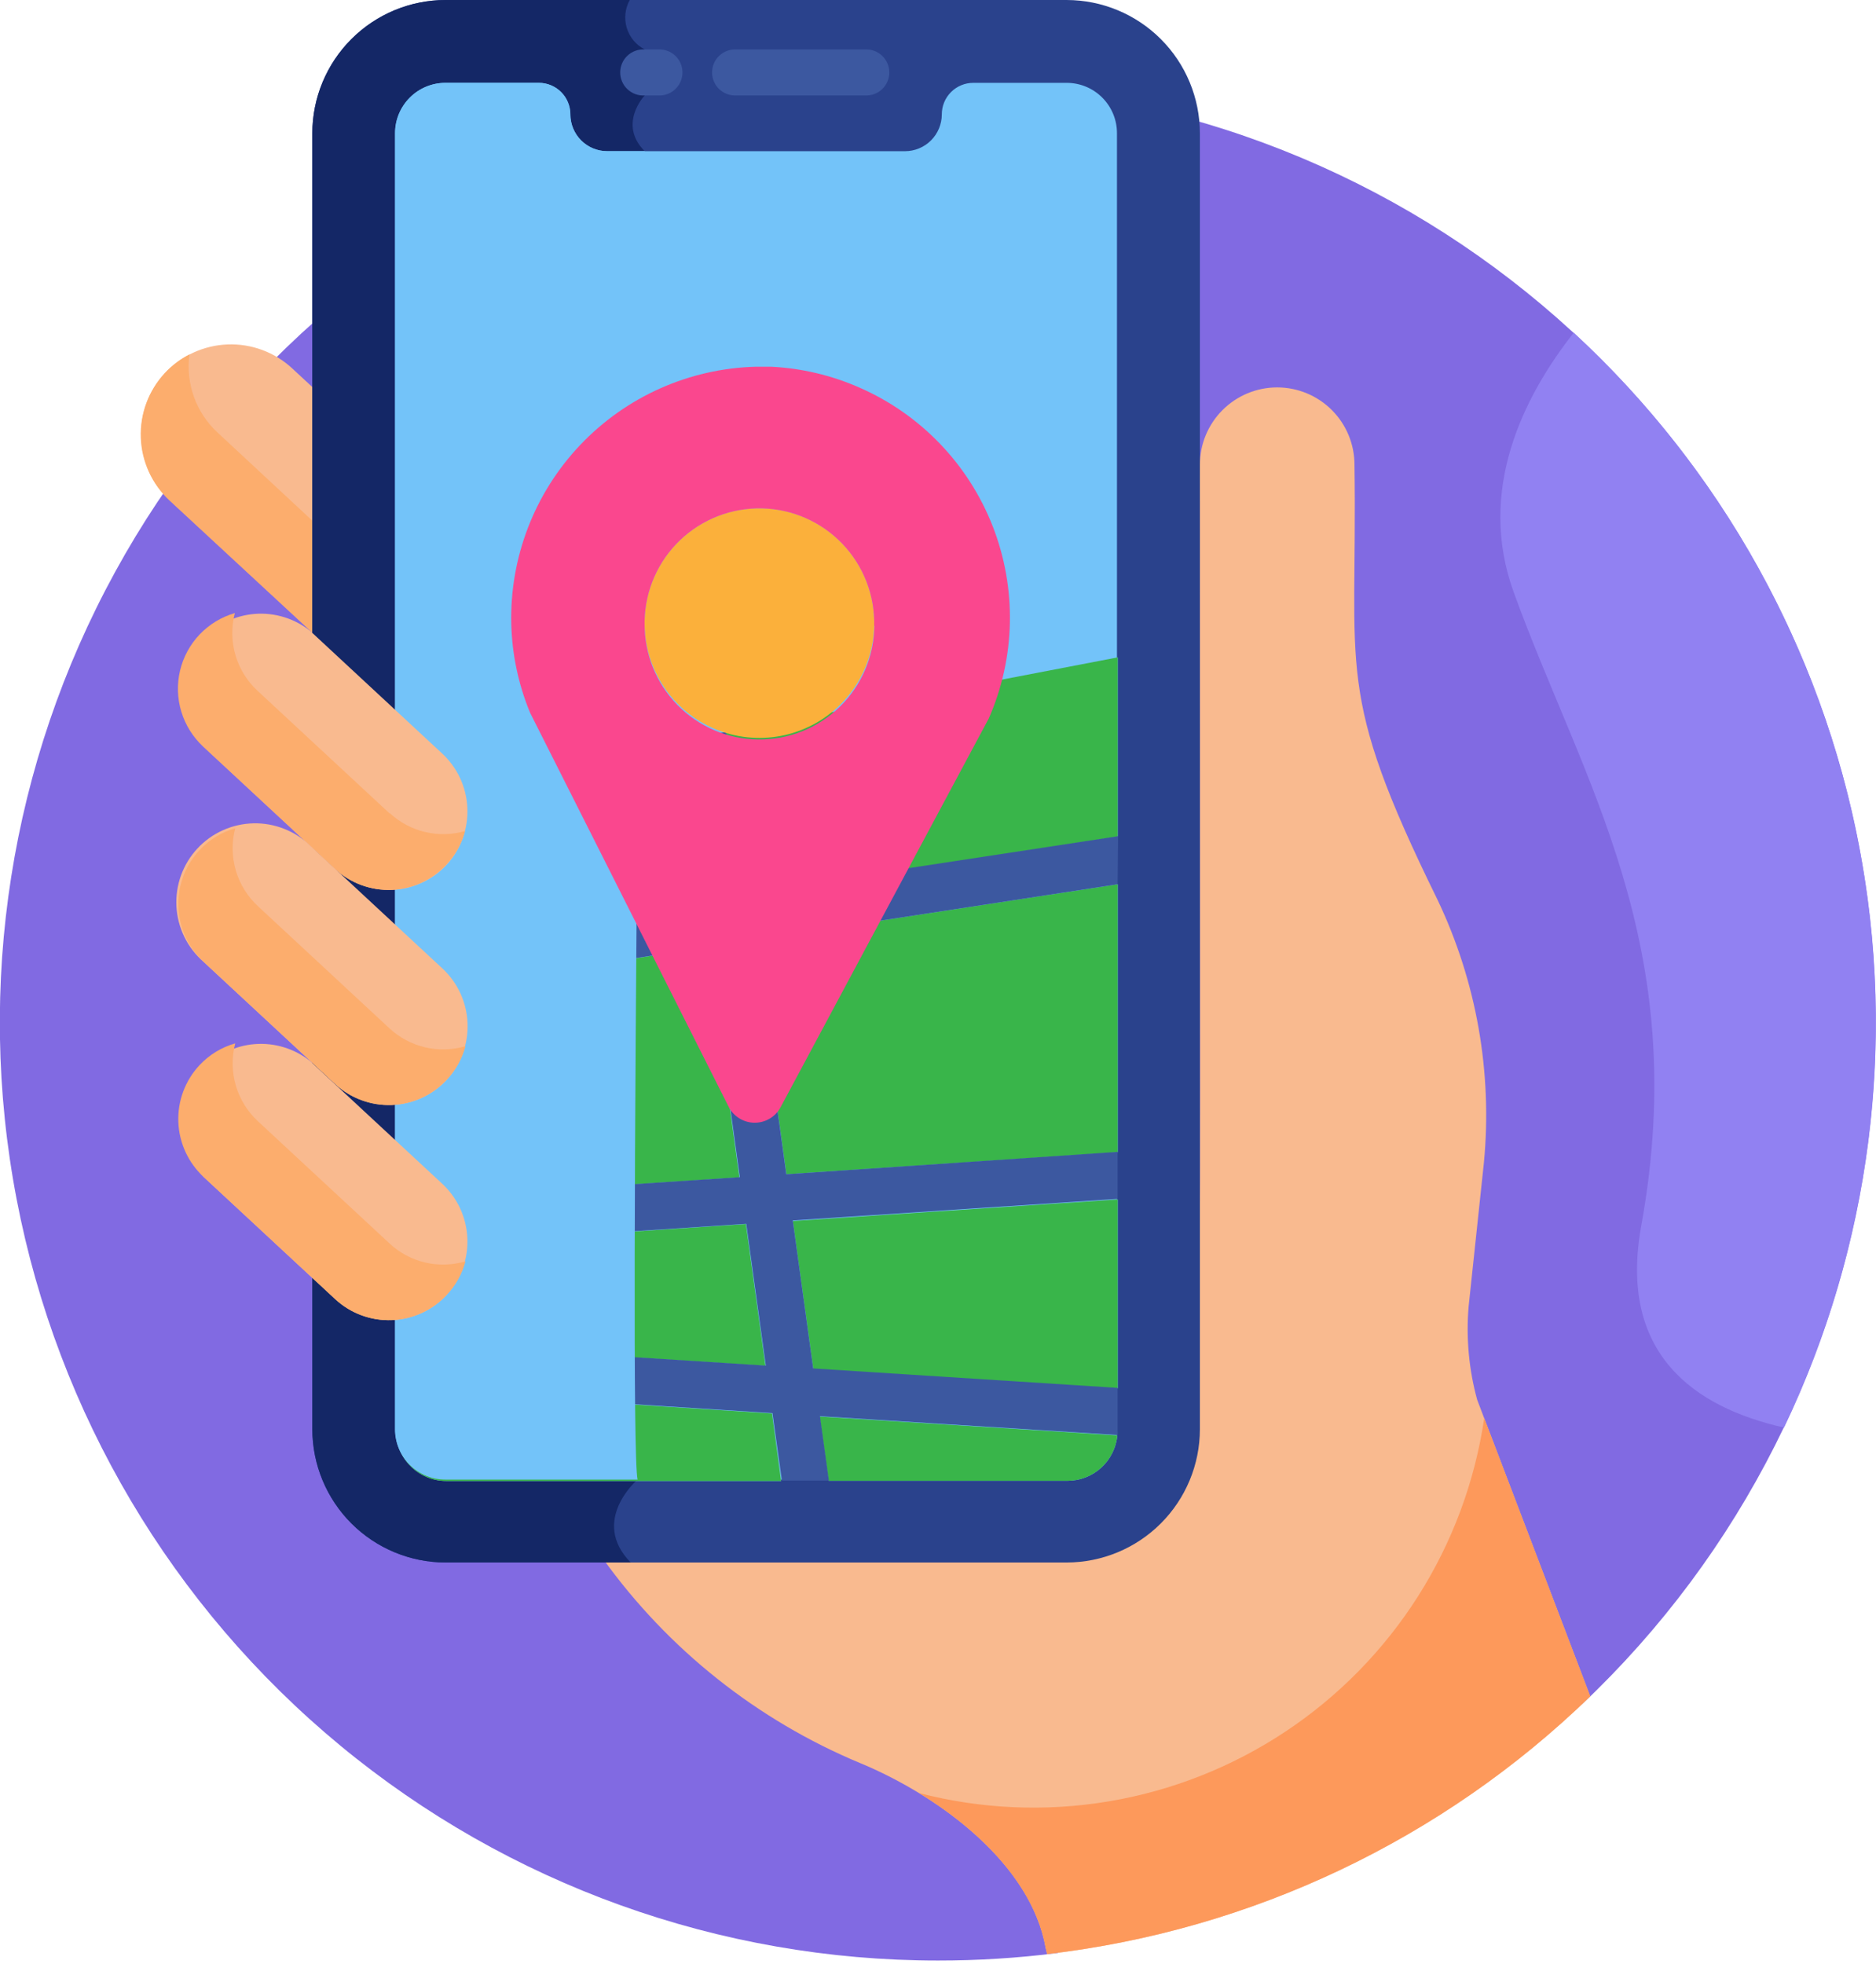 <svg class="step__pic" width="128" height="134" viewBox="0 0 128 134" fill="none" xmlns="http://www.w3.org/2000/svg">
								<path d="M107.966 116.248C118.777 106.02 125.686 92.344 127.503 77.573C129.321 62.801 125.933 47.858 117.923 35.315C109.914 22.771 97.782 13.412 83.617 8.846C69.452 4.281 54.139 4.795 40.312 10.3C26.485 15.806 15.009 25.958 7.859 39.011C0.708 52.063 -1.669 67.199 1.135 81.816C3.939 96.432 11.75 109.613 23.223 119.093C34.696 128.573 49.114 133.757 63.997 133.754C66.729 133.756 69.459 133.584 72.17 133.241L107.966 116.248Z" fill="#816AE2"/>
								<path d="M100.787 95.495C100.222 93.431 100.025 91.283 100.203 89.15L101.249 79.303C101.835 73.152 100.74 66.957 98.08 61.38C91.023 47.01 92.634 45.983 92.416 31.703C92.416 30.305 91.86 28.964 90.871 27.975C89.882 26.986 88.541 26.43 87.142 26.43C85.744 26.43 84.403 26.986 83.414 27.975C82.425 28.964 81.869 30.305 81.869 31.703C81.869 89.702 81.972 85.449 81.619 87.149V94.744C81.614 97.821 80.39 100.769 78.214 102.945C76.039 105.12 73.09 106.344 70.014 106.349H41.146C45.588 112.53 51.66 117.354 58.685 120.283L58.813 120.334C64.253 122.631 70.361 127.217 71.348 132.908L71.445 133.318C85.397 131.697 98.424 125.516 108.505 115.734L100.787 95.495Z" fill="#F9BA8F"/>
								<path d="M21.542 26.622L19.932 25.128C18.736 24.022 17.151 23.436 15.524 23.499C13.896 23.562 12.361 24.269 11.255 25.465C10.149 26.66 9.564 28.245 9.627 29.872C9.69 31.5 10.397 33.035 11.592 34.141L21.548 43.359L21.542 26.622Z" fill="#F9BA8F"/>
								<path d="M14.851 29.516C14.124 28.847 13.57 28.012 13.235 27.083C12.9 26.154 12.794 25.157 12.926 24.178C12.291 24.503 11.717 24.938 11.233 25.462C10.129 26.658 9.544 28.242 9.606 29.869C9.667 31.495 10.37 33.031 11.56 34.141L21.516 43.359V35.713L14.851 29.516Z" fill="#FCAD6D"/>
								<path d="M101.268 96.752C100.634 101.07 99.098 105.206 96.76 108.892C94.421 112.577 91.333 115.728 87.696 118.141C84.059 120.553 79.955 122.173 75.651 122.895C71.347 123.616 66.939 123.424 62.714 122.329C66.852 124.863 70.572 128.558 71.348 132.901L71.445 133.312C85.397 131.69 98.424 125.509 108.505 115.728L101.268 96.752Z" fill="#FD995B"/>
								<path d="M72.779 106.599H30.401C27.991 106.596 25.681 105.637 23.977 103.933C22.273 102.229 21.314 99.919 21.311 97.509V9.09C21.314 6.68 22.273 4.37 23.977 2.666C25.681 0.962 27.991 0.003 30.401 0H72.779C75.189 0.003 77.499 0.962 79.203 2.666C80.907 4.37 81.866 6.68 81.869 9.09V97.509C81.866 99.919 80.907 102.229 79.203 103.933C77.499 105.637 75.189 106.596 72.779 106.599Z" fill="#2A428C"/>
								<path d="M30.401 0C27.991 0.003 25.681 0.962 23.977 2.666C22.273 4.37 21.314 6.68 21.311 9.09V97.509C21.314 99.919 22.273 102.229 23.977 103.933C25.681 105.637 27.991 106.596 30.401 106.599H43.032C40.229 103.738 43.501 100.941 43.501 100.941C38.882 99.729 39.279 94.879 39.279 94.879V16.128C39.279 11.489 43.988 10.315 43.988 10.315C42.134 8.461 43.988 6.511 43.988 6.511V3.374C43.696 3.223 43.438 3.015 43.227 2.763C43.017 2.51 42.86 2.217 42.765 1.903C42.67 1.588 42.639 1.258 42.674 0.931C42.709 0.604 42.809 0.287 42.968 0H30.401Z" fill="#142766"/>
								<path d="M44.893 6.511H43.988C43.774 6.525 43.559 6.495 43.357 6.422C43.154 6.349 42.969 6.236 42.813 6.089C42.656 5.942 42.531 5.765 42.446 5.567C42.36 5.37 42.316 5.158 42.316 4.943C42.316 4.728 42.36 4.515 42.446 4.318C42.531 4.121 42.656 3.944 42.813 3.797C42.969 3.65 43.154 3.536 43.357 3.464C43.559 3.391 43.774 3.361 43.988 3.374H44.893C45.107 3.361 45.322 3.391 45.524 3.464C45.727 3.536 45.912 3.65 46.068 3.797C46.225 3.944 46.35 4.121 46.435 4.318C46.521 4.515 46.565 4.728 46.565 4.943C46.565 5.158 46.521 5.37 46.435 5.567C46.35 5.765 46.225 5.942 46.068 6.089C45.912 6.236 45.727 6.349 45.524 6.422C45.322 6.495 45.107 6.525 44.893 6.511Z" fill="#3C58A0"/>
								<path d="M59.006 6.511H50.256C50.041 6.525 49.826 6.495 49.624 6.422C49.422 6.349 49.237 6.236 49.08 6.089C48.923 5.942 48.798 5.765 48.713 5.567C48.628 5.37 48.584 5.158 48.584 4.943C48.584 4.728 48.628 4.515 48.713 4.318C48.798 4.121 48.923 3.944 49.08 3.797C49.237 3.65 49.422 3.536 49.624 3.464C49.826 3.391 50.041 3.361 50.256 3.374H59.006C59.22 3.361 59.435 3.391 59.637 3.464C59.84 3.536 60.025 3.65 60.181 3.797C60.338 3.944 60.463 4.121 60.548 4.318C60.634 4.515 60.678 4.728 60.678 4.943C60.678 5.158 60.634 5.37 60.548 5.567C60.463 5.765 60.338 5.942 60.181 6.089C60.025 6.236 59.84 6.349 59.637 6.422C59.435 6.495 59.22 6.525 59.006 6.511Z" fill="#3C58A0"/>
								<path d="M72.779 5.652H66.409C66.126 5.652 65.846 5.707 65.585 5.816C65.324 5.924 65.087 6.083 64.887 6.283C64.687 6.484 64.529 6.721 64.421 6.983C64.314 7.244 64.259 7.524 64.26 7.807C64.258 8.473 63.992 9.111 63.521 9.581C63.05 10.051 62.411 10.315 61.745 10.315H41.435C40.769 10.315 40.13 10.051 39.659 9.581C39.188 9.111 38.922 8.473 38.92 7.807C38.921 7.524 38.866 7.244 38.758 6.983C38.651 6.721 38.493 6.484 38.293 6.283C38.093 6.083 37.856 5.924 37.595 5.816C37.334 5.707 37.054 5.652 36.771 5.652H30.401C29.489 5.652 28.614 6.014 27.97 6.659C27.325 7.304 26.962 8.178 26.962 9.09V97.509C26.964 98.42 27.327 99.293 27.972 99.936C28.616 100.58 29.49 100.941 30.401 100.941H72.779C73.23 100.941 73.676 100.852 74.092 100.68C74.509 100.507 74.887 100.255 75.206 99.936C75.525 99.617 75.777 99.239 75.95 98.823C76.122 98.406 76.211 97.96 76.211 97.509V9.09C76.212 8.639 76.124 8.192 75.952 7.775C75.78 7.358 75.527 6.978 75.208 6.659C74.889 6.34 74.511 6.086 74.094 5.913C73.677 5.741 73.23 5.652 72.779 5.652Z" fill="#73C3F9"/>
								<path d="M47.844 61.444L27.02 64.638V54.31L46.349 50.596L47.844 61.444Z" fill="#73C3F9"/>
								<path d="M76.262 44.848V57.081L51.019 60.956L49.505 49.986L76.262 44.848Z" fill="#73C3F9"/>
								<path d="M50.448 80.323L27.02 81.876V67.884L48.286 64.619L50.448 80.323Z" fill="#73C3F9"/>
								<path d="M76.262 60.327V78.61L53.656 80.112L51.449 64.132L76.262 60.327Z" fill="#73C3F9"/>
								<path d="M52.225 93.185L27.02 91.575V85.09L50.891 83.511L52.225 93.185Z" fill="#73C3F9"/>
								<path d="M53.297 101.037H30.446C29.536 101.037 28.663 100.676 28.019 100.032C27.375 99.389 27.014 98.516 27.014 97.605V94.789L52.674 96.431L53.297 101.037Z" fill="#73C3F9"/>
								<path d="M55.927 96.643L76.237 97.926C76.157 98.775 75.762 99.564 75.131 100.137C74.5 100.71 73.677 101.027 72.824 101.025H56.536L55.927 96.643Z" fill="#73C3F9"/>
								<path d="M76.262 81.831V94.725L55.49 93.397L54.098 83.3L76.262 81.831Z" fill="#73C3F9"/>
								<path d="M47.844 61.444L27.02 64.638V54.31L46.349 50.596L47.844 61.444Z" fill="#39B54A"/>
								<path d="M76.262 44.848V57.081L51.019 60.956L49.505 49.986L76.262 44.848Z" fill="#39B54A"/>
								<path d="M50.448 80.323L27.02 81.876V67.884L48.286 64.619L50.448 80.323Z" fill="#39B54A"/>
								<path d="M76.262 60.327V78.61L53.656 80.112L51.449 64.132L76.262 60.327Z" fill="#39B54A"/>
								<path d="M52.225 93.185L27.02 91.575V85.09L50.891 83.511L52.225 93.185Z" fill="#39B54A"/>
								<path d="M53.297 101.037H30.446C29.536 101.037 28.663 100.676 28.019 100.032C27.375 99.389 27.014 98.516 27.014 97.605V94.789L52.674 96.431L53.297 101.037Z" fill="#39B54A"/>
								<path d="M55.927 96.643L76.237 97.926C76.157 98.775 75.762 99.564 75.131 100.137C74.5 100.71 73.677 101.027 72.824 101.025H56.536L55.927 96.643Z" fill="#39B54A"/>
								<path d="M76.262 81.831V94.725L55.49 93.397L54.098 83.3L76.262 81.831Z" fill="#39B54A"/>
								<path d="M76.256 60.327L51.449 64.131L53.649 80.111L76.256 78.585V81.792L54.092 83.261L55.484 93.359L76.256 94.686V97.567C76.262 97.678 76.262 97.789 76.256 97.9L55.946 96.617L56.555 101.012H53.348L52.706 96.406L27.046 94.763V91.556L52.251 93.166L50.916 83.492L27.046 85.07V81.863L50.48 80.31L48.312 64.606L27.046 67.871V64.625L47.876 61.418L46.381 50.57L49.537 49.928L51.045 60.898L76.288 57.049L76.256 60.327Z" fill="#3C58A0"/>
								<g style="mix-blend-mode:multiply">
								<path d="M43.501 100.941C42.859 98.125 43.988 10.315 43.988 10.315H41.422C40.756 10.315 40.118 10.051 39.646 9.581C39.175 9.111 38.909 8.473 38.907 7.807C38.907 7.237 38.681 6.689 38.278 6.285C37.876 5.881 37.329 5.653 36.758 5.652H30.388C29.476 5.652 28.602 6.014 27.957 6.659C27.312 7.304 26.95 8.178 26.95 9.09V97.509C26.95 97.96 27.039 98.407 27.212 98.824C27.384 99.241 27.638 99.619 27.957 99.938C28.277 100.257 28.656 100.51 29.073 100.682C29.49 100.854 29.937 100.942 30.388 100.941H43.501Z" fill="#73C3F9"/>
								</g>
								<path d="M30.478 58.993C29.998 59.512 29.42 59.931 28.777 60.226C28.135 60.521 27.44 60.687 26.734 60.714C26.027 60.74 25.322 60.628 24.659 60.382C23.996 60.136 23.388 59.763 22.87 59.282L13.889 50.942C12.954 49.952 12.43 48.644 12.422 47.283C12.413 45.922 12.921 44.608 13.842 43.605C14.764 42.603 16.031 41.988 17.388 41.883C18.745 41.778 20.092 42.191 21.157 43.039L30.138 51.378C30.661 51.855 31.085 52.431 31.386 53.072C31.686 53.714 31.857 54.408 31.888 55.115C31.92 55.822 31.811 56.529 31.57 57.194C31.328 57.86 30.957 58.471 30.478 58.993Z" fill="#F9BA8F"/>
								<path d="M26.578 55.49L17.597 47.151C16.874 46.491 16.346 45.646 16.069 44.707C15.792 43.769 15.777 42.773 16.025 41.826C15.11 42.09 14.281 42.593 13.624 43.282C12.967 43.972 12.505 44.823 12.285 45.75C12.065 46.677 12.095 47.645 12.373 48.556C12.65 49.467 13.164 50.289 13.863 50.936L22.844 59.275C23.363 59.756 23.971 60.13 24.634 60.376C25.297 60.621 26.002 60.734 26.708 60.707C27.415 60.681 28.109 60.515 28.751 60.219C29.394 59.924 29.972 59.505 30.452 58.987C31.065 58.343 31.506 57.555 31.735 56.696C30.848 56.953 29.909 56.976 29.01 56.764C28.111 56.551 27.282 56.111 26.603 55.484L26.578 55.49Z" fill="#FCAD6D"/>
								<path d="M30.478 88.342C29.998 88.861 29.42 89.28 28.777 89.575C28.135 89.87 27.44 90.036 26.734 90.063C26.027 90.09 25.322 89.977 24.659 89.731C23.996 89.485 23.388 89.112 22.87 88.631L13.889 80.291C12.954 79.301 12.43 77.993 12.422 76.632C12.413 75.271 12.921 73.957 13.842 72.954C14.764 71.953 16.031 71.337 17.388 71.232C18.745 71.126 20.092 71.54 21.157 72.388L30.138 80.727C30.661 81.204 31.085 81.78 31.386 82.421C31.686 83.062 31.857 83.757 31.888 84.464C31.92 85.171 31.811 85.878 31.57 86.543C31.328 87.209 30.957 87.82 30.478 88.342Z" fill="#F9BA8F"/>
								<path d="M26.578 84.833L17.596 76.493C16.882 75.831 16.36 74.987 16.088 74.052C15.816 73.116 15.803 72.124 16.05 71.182C15.111 71.448 14.264 71.967 13.6 72.683C13.119 73.201 12.745 73.809 12.499 74.472C12.254 75.135 12.141 75.84 12.168 76.547C12.195 77.253 12.361 77.948 12.656 78.59C12.951 79.233 13.37 79.811 13.889 80.291L22.87 88.631C23.388 89.111 23.996 89.485 24.659 89.731C25.322 89.977 26.027 90.09 26.734 90.063C27.44 90.036 28.135 89.87 28.777 89.575C29.419 89.28 29.997 88.861 30.478 88.342C31.091 87.698 31.532 86.91 31.761 86.052C30.866 86.318 29.916 86.346 29.007 86.132C28.098 85.918 27.26 85.47 26.578 84.833Z" fill="#FCAD6D"/>
								<path d="M30.478 73.671C29.507 74.717 28.16 75.335 26.734 75.389C25.307 75.443 23.918 74.929 22.87 73.96L13.889 65.62C13.343 65.147 12.898 64.569 12.58 63.921C12.262 63.273 12.078 62.567 12.038 61.846C11.999 61.125 12.105 60.404 12.35 59.724C12.595 59.045 12.974 58.422 13.465 57.893C13.956 57.363 14.548 56.938 15.207 56.642C15.865 56.346 16.577 56.186 17.299 56.17C18.021 56.155 18.738 56.285 19.409 56.553C20.079 56.821 20.689 57.221 21.202 57.729L30.183 66.069C31.228 67.039 31.846 68.384 31.901 69.809C31.956 71.234 31.445 72.623 30.478 73.671Z" fill="#F9BA8F"/>
								<path d="M26.578 70.162L17.597 61.822C16.881 61.159 16.359 60.314 16.087 59.377C15.815 58.44 15.802 57.447 16.05 56.504C15.136 56.768 14.307 57.27 13.65 57.96C12.993 58.649 12.531 59.501 12.311 60.428C12.091 61.354 12.121 62.323 12.398 63.234C12.675 64.145 13.19 64.966 13.889 65.613L22.87 73.953C23.918 74.922 25.307 75.436 26.734 75.382C28.16 75.328 29.507 74.71 30.478 73.664C31.091 73.02 31.532 72.233 31.761 71.374C30.866 71.638 29.918 71.665 29.009 71.453C28.101 71.24 27.263 70.795 26.578 70.162Z" fill="#FCAD6D"/>
								<path d="M107.376 22.697C103.905 27.116 100.768 33.461 103.276 40.389C107.979 53.386 115.465 64.42 111.982 83.633C110.403 92.351 115.587 96.008 121.726 97.394C127.632 85.044 129.426 71.127 126.843 57.684C124.26 44.24 117.438 31.978 107.376 22.697Z" fill="#9181F2"/>
								<path d="M52.007 34.68C53.547 34.718 55.041 35.209 56.303 36.091C57.565 36.974 58.539 38.209 59.103 39.642C59.667 41.075 59.796 42.642 59.474 44.148C59.152 45.654 58.393 47.032 57.292 48.109C56.192 49.186 54.798 49.915 53.285 50.204C51.772 50.493 50.208 50.33 48.788 49.735C47.367 49.14 46.154 48.139 45.299 46.858C44.444 45.577 43.986 44.072 43.982 42.532V42.378V42.34C44.005 41.309 44.231 40.294 44.647 39.352C45.063 38.409 45.661 37.557 46.407 36.846C47.152 36.135 48.03 35.577 48.991 35.206C49.952 34.834 50.977 34.655 52.007 34.68Z" fill="#FBB03B"/>
								<path d="M58.64 26.443C60.702 27.344 62.566 28.643 64.126 30.266C65.686 31.888 66.911 33.802 67.731 35.898C68.55 37.994 68.949 40.231 68.904 42.481C68.859 44.731 68.371 46.95 67.467 49.011L53.264 75.531C53.092 75.856 52.834 76.128 52.517 76.316C52.201 76.503 51.839 76.6 51.471 76.596C51.102 76.591 50.743 76.485 50.431 76.289C50.12 76.093 49.868 75.816 49.704 75.486L36.168 48.626C35.376 46.712 34.941 44.668 34.885 42.596C34.77 38.054 36.461 33.653 39.588 30.357C42.716 27.061 47.023 25.141 51.564 25.019H52.616C54.695 25.121 56.736 25.604 58.64 26.443ZM59.647 42.692C59.67 41.664 59.491 40.641 59.119 39.681C58.746 38.722 58.189 37.846 57.478 37.102C56.042 35.6 54.068 34.73 51.991 34.683C50.962 34.66 49.939 34.84 48.98 35.212C48.021 35.584 47.144 36.142 46.401 36.852C44.899 38.288 44.029 40.262 43.982 42.34V42.378V42.532C43.961 44.611 44.766 46.613 46.221 48.099C47.676 49.584 49.662 50.43 51.741 50.451C53.82 50.473 55.822 49.667 57.307 48.212C58.793 46.757 59.639 44.771 59.66 42.692H59.647Z" fill="#FA478E"/>
							</svg>